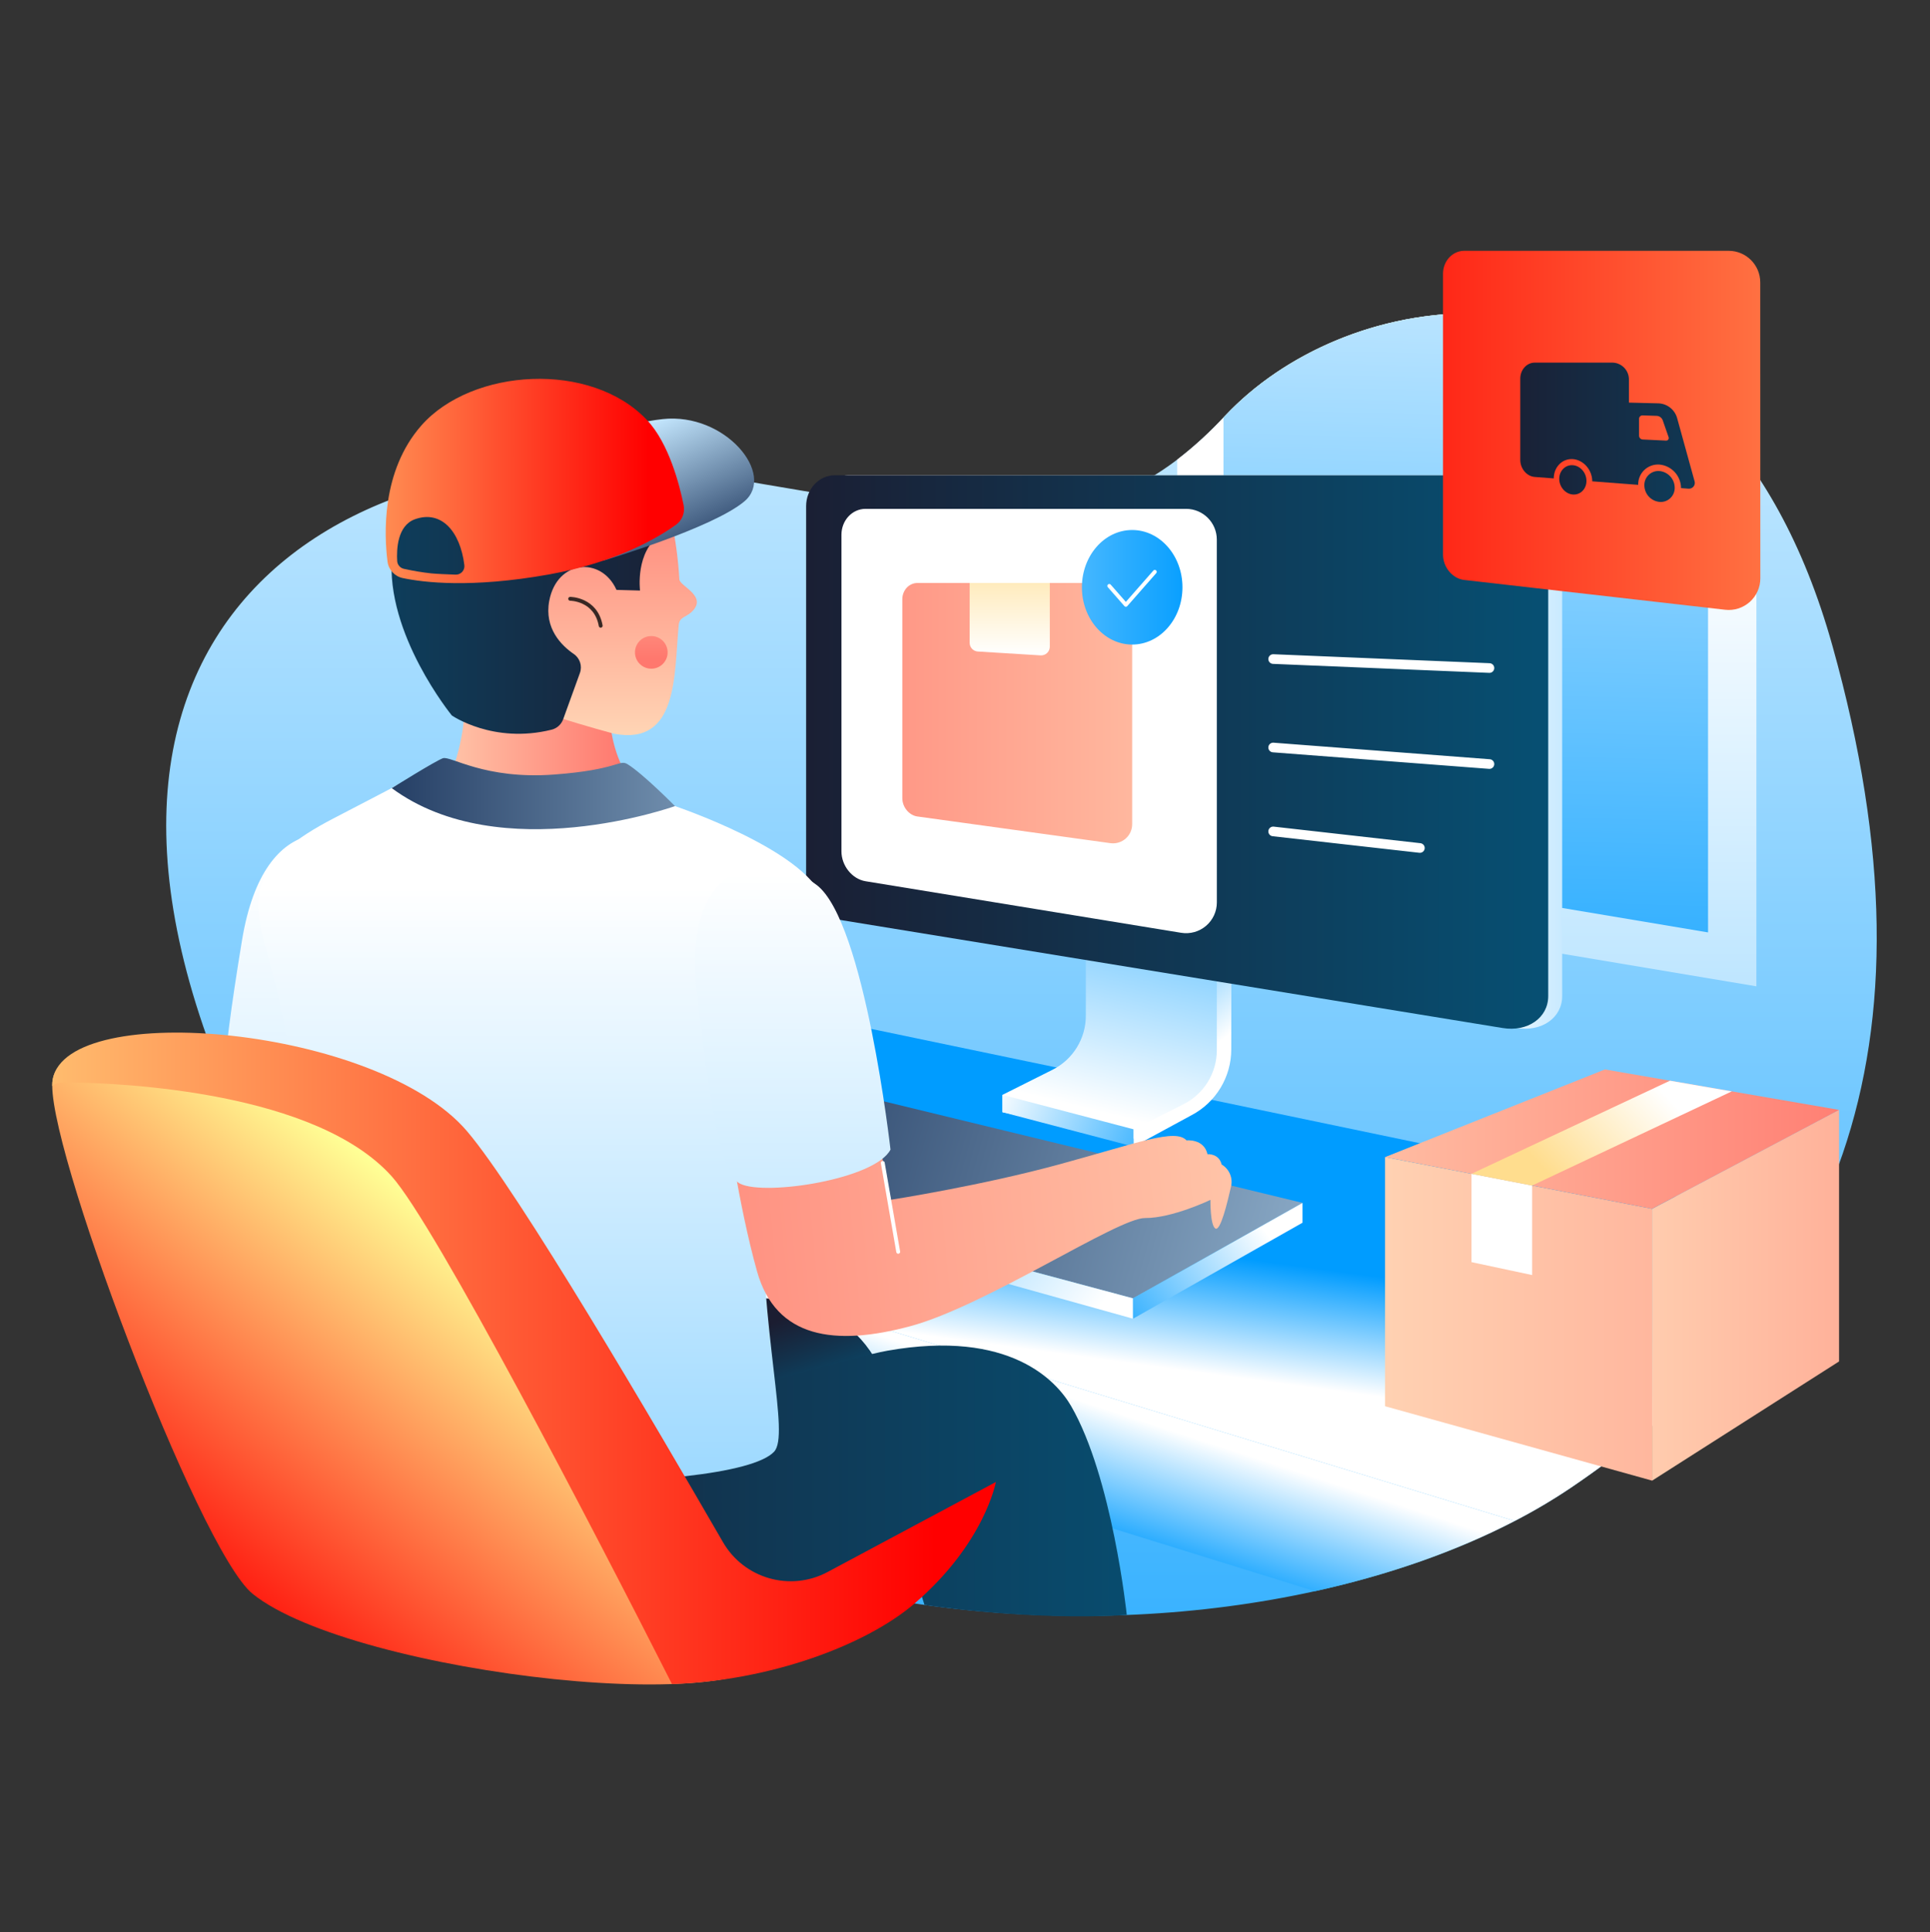 <?xml version="1.0" encoding="UTF-8"?>
<svg width="1000px" height="1001px" viewBox="0 0 1000 1001" version="1.1" xmlns="http://www.w3.org/2000/svg" xmlns:xlink="http://www.w3.org/1999/xlink">
    <rect x="0" y="0" width="1000" height="1001" fill="#333333" stroke="none"/>
    <title>Scheduling Your Delivery</title>
    <defs>
        <linearGradient x1="50%" y1="131.467%" x2="50%" y2="-27.784%" id="linearGradient-1">
            <stop stop-color="#009cff" offset="0%"></stop>
            <stop stop-color="#FFFFFF" offset="100%"></stop>
        </linearGradient>
        <linearGradient x1="49.921%" y1="36.244%" x2="50.464%" y2="110.639%" id="linearGradient-2">
            <stop stop-color="#009cff" offset="0%"></stop>
            <stop stop-color="#FFFFFF" offset="100%"></stop>
        </linearGradient>
        <linearGradient x1="-650.012%" y1="50.007%" x2="89.163%" y2="50.007%" id="linearGradient-3">
            <stop stop-color="#009cff" offset="0%"></stop>
            <stop stop-color="#FFFFFF" offset="100%"></stop>
        </linearGradient>
        <linearGradient x1="37.059%" y1="63.289%" x2="52.5%" y2="46.242%" id="linearGradient-4">
            <stop stop-color="#009cff" offset="0%"></stop>
            <stop stop-color="#FFFFFF" offset="100%"></stop>
        </linearGradient>
        <linearGradient x1="50.683%" y1="46.731%" x2="43.182%" y2="65.843%" id="linearGradient-5">
            <stop stop-color="#009cff" offset="0%"></stop>
            <stop stop-color="#FFFFFF" offset="100%"></stop>
        </linearGradient>
        <linearGradient x1="50%" y1="283.906%" x2="50%" y2="37.333%" id="linearGradient-6">
            <stop stop-color="#009cff" offset="0%"></stop>
            <stop stop-color="#FFFFFF" offset="100%"></stop>
        </linearGradient>
        <linearGradient x1="48.531%" y1="137.287%" x2="51.831%" y2="-40.392%" id="linearGradient-7">
            <stop stop-color="#009cff" offset="0%"></stop>
            <stop stop-color="#FFFFFF" offset="100%"></stop>
        </linearGradient>
        <linearGradient x1="-44.342%" y1="50%" x2="336.776%" y2="50%" id="linearGradient-8">
            <stop stop-color="#FFDDBB" offset="0%"></stop>
            <stop stop-color="#FF786E" offset="100%"></stop>
        </linearGradient>
        <linearGradient x1="-66.684%" y1="50%" x2="321.134%" y2="50%" id="linearGradient-9">
            <stop stop-color="#FFDDBB" offset="0%"></stop>
            <stop stop-color="#FF786E" offset="100%"></stop>
        </linearGradient>
        <linearGradient x1="-55.288%" y1="50%" x2="112.825%" y2="50%" id="linearGradient-10">
            <stop stop-color="#FFDDBB" offset="0%"></stop>
            <stop stop-color="#FF786E" offset="100%"></stop>
        </linearGradient>
        <linearGradient x1="19.285%" y1="61.327%" x2="83.584%" y2="37.446%" id="linearGradient-11">
            <stop stop-color="#FFDD8E" offset="0%"></stop>
            <stop stop-color="#FFFFFF" offset="100%"></stop>
        </linearGradient>
        <linearGradient x1="16.79%" y1="46.819%" x2="148.199%" y2="58.016%" id="linearGradient-12">
            <stop stop-color="#1B345B" offset="0%"></stop>
            <stop stop-color="#c5e8ff" offset="100%"></stop>
        </linearGradient>
        <linearGradient x1="18.689%" y1="42.726%" x2="101.506%" y2="61.533%" id="linearGradient-13">
            <stop stop-color="#009cff" offset="0%"></stop>
            <stop stop-color="#FFFFFF" offset="100%"></stop>
        </linearGradient>
        <linearGradient x1="-37.638%" y1="93.494%" x2="82.599%" y2="33.676%" id="linearGradient-14">
            <stop stop-color="#009cff" offset="0%"></stop>
            <stop stop-color="#FFFFFF" offset="100%"></stop>
        </linearGradient>
        <linearGradient x1="71.14%" y1="-32.892%" x2="46.961%" y2="91.842%" id="linearGradient-15">
            <stop stop-color="#009cff" offset="0%"></stop>
            <stop stop-color="#FFFFFF" offset="100%"></stop>
        </linearGradient>
        <linearGradient x1="35.116%" y1="-2.156%" x2="55.608%" y2="69.626%" id="linearGradient-16">
            <stop stop-color="#009cff" offset="0%"></stop>
            <stop stop-color="#FFFFFF" offset="100%"></stop>
        </linearGradient>
        <linearGradient x1="156.292%" y1="65.911%" x2="-12.157%" y2="40.695%" id="linearGradient-17">
            <stop stop-color="#009cff" offset="0%"></stop>
            <stop stop-color="#FFFFFF" offset="100%"></stop>
        </linearGradient>
        <linearGradient x1="144.862%" y1="50.001%" x2="87.753%" y2="50.001%" id="linearGradient-18">
            <stop stop-color="#009cff" offset="0%"></stop>
            <stop stop-color="#FFFFFF" offset="100%"></stop>
        </linearGradient>
        <linearGradient x1="-3.846%" y1="50.001%" x2="133.232%" y2="50.001%" id="linearGradient-19">
            <stop stop-color="#1B1D31" offset="0%"></stop>
            <stop stop-color="#006088" offset="100%"></stop>
        </linearGradient>
        <linearGradient x1="221.854%" y1="50.009%" x2="-105.6%" y2="50.009%" id="linearGradient-20">
            <stop stop-color="#FFDDBB" offset="0%"></stop>
            <stop stop-color="#FF786E" offset="100%"></stop>
        </linearGradient>
        <linearGradient x1="50.012%" y1="-70.242%" x2="50.012%" y2="99.23%" id="linearGradient-21">
            <stop stop-color="#FFDD8E" offset="0%"></stop>
            <stop stop-color="#FFFFFF" offset="100%"></stop>
        </linearGradient>
        <linearGradient x1="-53.531%" y1="49.998%" x2="294.459%" y2="49.998%" id="linearGradient-22">
            <stop stop-color="#ff0000" offset="0%"></stop>
            <stop stop-color="#FFFF95" offset="100%"></stop>
        </linearGradient>
        <linearGradient x1="-388.693%" y1="49.966%" x2="689.274%" y2="49.966%" id="linearGradient-23">
            <stop stop-color="#1B1D31" offset="0%"></stop>
            <stop stop-color="#006088" offset="100%"></stop>
        </linearGradient>
        <linearGradient x1="-29.382%" y1="49.992%" x2="455.825%" y2="49.992%" id="linearGradient-24">
            <stop stop-color="#1B1D31" offset="0%"></stop>
            <stop stop-color="#006088" offset="100%"></stop>
        </linearGradient>
        <linearGradient x1="-120.709%" y1="49.971%" x2="1081.418%" y2="49.971%" id="linearGradient-25">
            <stop stop-color="#1B1D31" offset="0%"></stop>
            <stop stop-color="#006088" offset="100%"></stop>
        </linearGradient>
        <linearGradient x1="-213.308%" y1="50.005%" x2="586.678%" y2="50.005%" id="linearGradient-26">
            <stop stop-color="#1B1D31" offset="0%"></stop>
            <stop stop-color="#006088" offset="100%"></stop>
        </linearGradient>
        <linearGradient x1="116.104%" y1="50%" x2="-313.301%" y2="50%" id="linearGradient-27">
            <stop stop-color="#009cff" offset="0%"></stop>
            <stop stop-color="#FFFFFF" offset="100%"></stop>
        </linearGradient>
        <linearGradient x1="141.102%" y1="50%" x2="-14.11%" y2="50%" id="linearGradient-28">
            <stop stop-color="#FFDDBB" offset="0%"></stop>
            <stop stop-color="#FF786E" offset="100%"></stop>
        </linearGradient>
        <linearGradient x1="50.007%" y1="477.127%" x2="50.007%" y2="17.086%" id="linearGradient-29">
            <stop stop-color="#009cff" offset="0%"></stop>
            <stop stop-color="#FFFFFF" offset="100%"></stop>
        </linearGradient>
        <linearGradient x1="45.782%" y1="43.392%" x2="77.155%" y2="76.11%" id="linearGradient-30">
            <stop stop-color="#1B1D31" offset="0%"></stop>
            <stop stop-color="#006088" offset="100%"></stop>
        </linearGradient>
        <linearGradient x1="0.778%" y1="50.002%" x2="142.296%" y2="50.002%" id="linearGradient-31">
            <stop stop-color="#1B1D31" offset="0%"></stop>
            <stop stop-color="#006088" offset="100%"></stop>
        </linearGradient>
        <linearGradient x1="-30.053%" y1="50.001%" x2="90.953%" y2="50.001%" id="linearGradient-32">
            <stop stop-color="#FFDDBB" offset="0%"></stop>
            <stop stop-color="#FF786E" offset="100%"></stop>
        </linearGradient>
        <linearGradient x1="49.997%" y1="228.936%" x2="49.997%" y2="15.598%" id="linearGradient-33">
            <stop stop-color="#009cff" offset="0%"></stop>
            <stop stop-color="#FFFFFF" offset="100%"></stop>
        </linearGradient>
        <linearGradient x1="-14.598%" y1="50.002%" x2="218.319%" y2="50.002%" id="linearGradient-34">
            <stop stop-color="#1B345B" offset="0%"></stop>
            <stop stop-color="#c5e8ff" offset="100%"></stop>
        </linearGradient>
        <linearGradient x1="50.026%" y1="104.406%" x2="50.026%" y2="7.085%" id="linearGradient-35">
            <stop stop-color="#FFDDBB" offset="0%"></stop>
            <stop stop-color="#FF786E" offset="100%"></stop>
        </linearGradient>
        <linearGradient x1="93.532%" y1="49.999%" x2="-96.122%" y2="49.999%" id="linearGradient-36">
            <stop stop-color="#1B1D31" offset="0%"></stop>
            <stop stop-color="#006088" offset="100%"></stop>
        </linearGradient>
        <linearGradient x1="79.168%" y1="92.064%" x2="27.778%" y2="12.811%" id="linearGradient-37">
            <stop stop-color="#1B345B" offset="0%"></stop>
            <stop stop-color="#c5e8ff" offset="100%"></stop>
        </linearGradient>
        <linearGradient x1="88.183%" y1="50.001%" x2="-70.906%" y2="50.001%" id="linearGradient-38">
            <stop stop-color="#ff0000" offset="0%"></stop>
            <stop stop-color="#FFFF95" offset="100%"></stop>
        </linearGradient>
        <linearGradient x1="50%" y1="-391.312%" x2="50%" y2="68.262%" id="linearGradient-39">
            <stop stop-color="#FFDDBB" offset="0%"></stop>
            <stop stop-color="#FF786E" offset="100%"></stop>
        </linearGradient>
        <linearGradient x1="151.183%" y1="44.046%" x2="-49.596%" y2="52.771%" id="linearGradient-40">
            <stop stop-color="#FFDDBB" offset="0%"></stop>
            <stop stop-color="#FF786E" offset="100%"></stop>
        </linearGradient>
        <linearGradient x1="49.997%" y1="472.747%" x2="49.997%" y2="7.337%" id="linearGradient-41">
            <stop stop-color="#009cff" offset="0%"></stop>
            <stop stop-color="#FFFFFF" offset="100%"></stop>
        </linearGradient>
        <linearGradient x1="20.076%" y1="85.647%" x2="61.284%" y2="36.281%" id="linearGradient-42">
            <stop stop-color="#ff0000" offset="0%"></stop>
            <stop stop-color="#FFFF95" offset="100%"></stop>
        </linearGradient>
        <linearGradient x1="93.912%" y1="49.994%" x2="-34.156%" y2="49.994%" id="linearGradient-43">
            <stop stop-color="#ff0000" offset="0%"></stop>
            <stop stop-color="#FFFF95" offset="100%"></stop>
        </linearGradient>
    </defs>
    <g id="Scheduling-Your-Delivery" stroke="none" stroke-width="1" fill="none" fill-rule="evenodd" transform="translate(0, 1)">
        <g transform="translate(27, 128)">
            <g id="background" transform="translate(59, 33)" fill-rule="nonzero">
                <path d="M728.12,608.54 C566.52,717.92 185.37,712.72 47.86,437.16 C-89.65,161.6 94.91,51.74 284.27,84.43 C430.35,109.66 485.78,120.52 548.62,53.54 C622.48,-25.19 804,-39.77 863.4,172.35 C922.8,384.47 863.4,517 728.12,608.54 Z" id="Path" fill="url(#linearGradient-1)"></path>
                <path d="M282.91,642.05 L282.91,354.42 L243,354.42 L243,625.42 C256.067,631.553 269.37,637.097 282.91,642.05 Z" id="Path" fill="url(#linearGradient-2)"></path>
                <path d="M200.37,602.46 C214.161,610.854 228.392,618.505 243,625.38 L243,354.38 L200.38,363.29 L200.37,602.46 Z" id="Path" fill="url(#linearGradient-3)"></path>
                <path d="M698.84,625.88 L42.4,425.94 C44.17,429.65 45.98,433.38 47.86,437.16 C59.953,461.453 74.463,484.466 91.17,505.85 L595.31,662.26 C633.61,653.85 668.78,641.49 698.84,625.88 Z" id="Path" fill="url(#linearGradient-4)"></path>
                <path d="M853.27,472.63 L236.54,344.12 L42.4,425.94 L42.4,425.94 L698.84,625.88 C708.926,620.67 718.703,614.88 728.12,608.54 C783.57,571 826.26,526.59 853.27,472.63 Z" id="Path" fill="url(#linearGradient-5)"></path>
                <g id="Group" transform="translate(523, 0)">
                    <path d="M301.05,83.66 C222.86,-33 87,-11.92 25.62,53.54 C18.036,61.741 9.777,69.291 0.93,76.11 L0.93,298.63 L301.05,348.93 L301.05,83.66 Z" id="Path" fill="url(#linearGradient-6)"></path>
                    <path d="M276,52.68 C196.44,-28.32 80.91,-5.37 25.64,53.54 L24.92,54.3 L24.92,278.94 L276,321 L276,52.68 Z" id="Path" fill="url(#linearGradient-7)"></path>
                </g>
            </g>
            <g id="Group" transform="translate(690, 424)" fill-rule="nonzero">
                <polygon id="Path" fill="url(#linearGradient-8)" points="0.65 175.45 0.65 46.39 139.03 73.17 139.03 213.99"></polygon>
                <polygon id="Path" fill="url(#linearGradient-9)" points="139.03 73.17 139.03 213.99 235.89 152.24 235.89 21.93"></polygon>
                <polygon id="Path" fill="url(#linearGradient-10)" points="235.89 21.93 139.03 73.17 0.65 46.39 114.56 0.99"></polygon>
                <polygon id="Path" fill="#FFFFFF" points="45.43 55.05 45.43 100.8 76.84 107.49 76.84 61.13"></polygon>
                <polygon id="Path" fill="url(#linearGradient-11)" points="76.84 61.13 180.3 12.34 148.28 6.81 45.43 55.05"></polygon>
            </g>
            <g id="keyboard" transform="translate(245, 419)" fill-rule="nonzero">
                <polygon id="Path" fill="url(#linearGradient-12)" points="402.87 75.1 93.28 0.04 0.91 40.4 315.06 124.56"></polygon>
                <polygon id="Path" fill="url(#linearGradient-13)" points="0.91 40.4 315.06 124.56 315.06 135.11 0.91 47.55"></polygon>
                <polygon id="Path" fill="url(#linearGradient-14)" points="315.06 124.56 315.06 135.11 402.87 85.38 402.87 75.1"></polygon>
            </g>
            <g id="monitor" transform="translate(390, 117)" fill-rule="nonzero">
                <g id="Group" transform="translate(102, 192)">
                    <path d="M54.41,0.89 L43.61,0.89 L43.61,88.14 C43.621,99.983 36.95,110.818 26.37,116.14 L0.42,129.14 L0.42,138.14 L68.29,151.9 C68.29,151.9 115.63,130.23 115.63,115.9 L119.1,18.74 L54.41,0.89 Z" id="Path" fill="url(#linearGradient-15)"></path>
                    <path d="M119.1,18.71 L111.47,18.71 L111.47,106 C111.481,117.843 104.81,128.678 94.23,134 L68.29,147 L68.29,156 L98.29,139.73 C110.998,133.09 118.963,119.938 118.96,105.6 L119.1,18.71 Z" id="Path" fill="url(#linearGradient-16)"></path>
                    <polygon id="Path" fill="url(#linearGradient-17)" points="68.29 146.98 0.43 129.16 0.43 138.12 68.29 155.94"></polygon>
                </g>
                <path d="M368.82,286.53 L22.77,230.08 C14.52,228.73 7.91,220.49 7.91,211.66 L7.91,16.2 C7.91,7.36 14.52,0.2 22.77,0.2 L368.82,0.2 C381.82,0.2 392.42,9.34 392.42,20.61 L392.42,270 C392.42,281.24 381.78,288.65 368.82,286.53 Z" id="Path" fill="url(#linearGradient-18)"></path>
                <path d="M361.58,286.53 L15.53,230.08 C7.29,228.73 0.68,220.49 0.68,211.66 L0.68,16.2 C0.68,7.36 7.29,0.2 15.53,0.2 L361.58,0.2 C374.58,0.2 385.19,9.34 385.19,20.61 L385.19,270 C385.19,281.24 374.54,288.65 361.58,286.53 Z" id="Path" fill="url(#linearGradient-19)"></path>
            </g>
            <g id="monitor_lines" transform="translate(632, 212)" stroke="#FFFFFF" stroke-linecap="round" stroke-linejoin="round" stroke-width="5">
                <line x1="0.67" y1="0.4" x2="112.73" y2="5.05" id="Path"></line>
                <line x1="0.67" y1="46.22" x2="112.73" y2="54.79" id="Path"></line>
                <line x1="0.67" y1="89.69" x2="76.69" y2="98.27" id="Path"></line>
            </g>
            <g id="monitor_box" transform="translate(408, 134)" fill-rule="nonzero">
                <path d="M195.47,16.52 C195.47,7.722 188.338,0.59 179.54,0.59 L13.45,0.59 C6.53,0.59 0.98,6.59 0.98,14.02 L0.98,178.02 C0.98,185.44 6.53,192.36 13.45,193.49 L177,220.2 C181.611,220.951 186.319,219.64 189.878,216.614 C193.438,213.588 195.49,209.152 195.49,204.48 L195.47,16.52 Z" id="Path" fill="#FFFFFF"></path>
                <path d="M151.621,48.75 C151.652,46.192 150.666,43.725 148.878,41.895 C147.091,40.064 144.648,39.019 142.09,38.99 L40.34,38.99 C36.01,38.99 32.52,42.77 32.52,47.43 L32.52,150.43 C32.52,155.09 36.01,159.35 40.34,159.95 L140.56,173.8 C143.387,174.127 146.219,173.224 148.335,171.321 C150.451,169.417 151.647,166.696 151.621,163.85 L151.621,48.75 Z" id="Path" fill="url(#linearGradient-20)"></path>
                <path d="M67.41,39 L67.41,70 C67.411,72.376 69.259,74.342 71.63,74.49 L104.16,76.49 C105.399,76.567 106.616,76.129 107.521,75.279 C108.426,74.428 108.94,73.242 108.94,72 L108.94,39 L67.41,39 Z" id="Path" fill="url(#linearGradient-21)"></path>
            </g>
            <g id="monitor_popup" transform="translate(720, 0)" fill-rule="nonzero">
                <path d="M165.05,17.29 C165.05,8.249 157.721,0.92 148.68,0.92 L11.68,0.92 C5.57,0.92 0.68,6.25 0.68,12.82 L0.68,158.27 C0.68,164.84 5.59,170.74 11.68,171.43 L146.86,186.86 C151.496,187.39 156.139,185.917 159.62,182.809 C163.102,179.702 165.092,175.257 165.09,170.59 L165.05,17.29 Z" id="Path" fill="url(#linearGradient-22)"></path>
                <g id="Group" transform="translate(40, 58)">
                    <path d="M80.72,65.6 C80.772,67.671 79.935,69.665 78.422,71.079 C76.908,72.493 74.862,73.192 72.8,73 C68.392,72.532 65.036,68.832 65,64.4 C64.955,62.353 65.776,60.382 67.261,58.973 C68.747,57.564 70.758,56.847 72.8,57 C77.255,57.41 80.677,61.126 80.72,65.6 Z" id="Path" fill="url(#linearGradient-23)"></path>
                    <path d="M48.57,0.84 L8.21,0.84 C4.05,0.84 0.71,4.55 0.71,9.14 L0.71,51.2 C0.71,55.78 4.05,59.75 8.21,60.07 L18.06,60.82 C18.06,54.97 22.43,50.49 27.88,50.82 C33.33,51.15 38,56.33 38,62.34 L57,63.79 L57,9.79 C57.135,4.994 53.365,0.992 48.57,0.84 L48.57,0.84 Z" id="Path" fill="url(#linearGradient-24)"></path>
                    <path d="M35,62.11 C35,66.34 31.8,69.49 27.9,69.16 C24,68.83 20.9,65.16 20.9,61.04 C20.9,56.92 24.01,53.72 27.9,53.98 C31.79,54.24 35,57.88 35,62.11 Z" id="Path" fill="url(#linearGradient-25)"></path>
                    <path d="M91,62.24 L82,29.66 C80.808,25.252 76.893,22.126 72.33,21.94 L57,21.56 L57,63.79 L61.8,64.16 C61.725,61.263 62.877,58.47 64.972,56.468 C67.067,54.467 69.91,53.443 72.8,53.65 C79.122,54.218 83.974,59.503 84,65.85 L87.84,66.14 C88.847,66.242 89.837,65.83 90.474,65.044 C91.111,64.258 91.309,63.204 91,62.24 L91,62.24 Z M76.24,41.24 L64.06,40.66 C63.026,40.567 62.236,39.698 62.24,38.66 L62.24,30 C62.229,29.514 62.417,29.045 62.761,28.701 C63.105,28.357 63.574,28.169 64.06,28.18 L71.42,28.42 C72.842,28.494 74.077,29.424 74.54,30.77 L77.54,39.4 C77.717,39.824 77.663,40.31 77.396,40.684 C77.13,41.058 76.689,41.269 76.23,41.24 L76.24,41.24 Z" id="Shape" fill="url(#linearGradient-26)"></path>
                </g>
            </g>
            <g id="confirmed" transform="translate(533, 145)">
                <ellipse id="Oval" fill="url(#linearGradient-27)" fill-rule="nonzero" cx="26.62" cy="30.22" rx="26.05" ry="29.67"></ellipse>
                <polyline id="Path" stroke="#FFFFFF" stroke-width="2" stroke-linecap="round" stroke-linejoin="round" points="14.75 29.52 23.34 39.3 38.34 22.22"></polyline>
            </g>
            <g id="courier_hand_left" transform="translate(88, 303)" fill-rule="nonzero">
                <path d="M81.31,139.85 L77.82,185.67 C77.82,185.67 124.65,191.42 166.89,191.82 C209.13,192.22 229.72,190.13 233.62,197.82 C233.62,197.82 242.62,199.28 242.12,207.66 C242.12,207.66 247.95,208.8 247.72,214.81 C250.928,218.176 251.535,223.253 249.21,227.28 C245.26,234.47 237.61,248.28 235.52,245.78 C233.43,243.28 237.13,230.86 237.13,230.86 C237.13,230.86 215.49,234.62 201.95,230.67 C188.41,226.72 110.27,252 69.78,251.41 C29.29,250.82 1,238.55 1,202.5 C1,166.45 7.69,119.78 7.69,119.78 L81.31,139.85 Z" id="Path" fill="url(#linearGradient-28)"></path>
                <path d="M80.31,158.75 C80.31,158.75 104.08,43.53 85.31,18.39 C66.54,-6.75 22,-15.18 10.41,55 C-1.18,125.18 -1.86,150.41 5.12,156.52 C16.13,166.13 63.73,177.17 80.31,158.75 Z" id="Path" fill="url(#linearGradient-29)"></path>
            </g>
            <g id="courier_bottom" transform="translate(127, 543)" fill-rule="nonzero">
                <path d="M36.77,18.88 C36.77,18.88 170.95,3.88 222.17,0.56 C273.39,-2.76 306.4,16.43 311.4,74.15 L99.4,109.62 L36.77,18.88 Z" id="Path" fill="url(#linearGradient-30)"></path>
                <path d="M1.12,56.31 C1.12,56.31 -12.65,135.72 57.43,165.05 C126.14,193.81 233.97,204.61 316.43,131.87 L325,159.36 C325,159.36 378.4,167.74 429.83,164.59 C429.83,164.59 422.33,93.2 400.95,56.31 C393.59,43.61 369.42,16.43 305.78,27.69 C289.24,30.62 219.88,50.5 219.88,50.5 C209.15,50.61 81.33,18.22 70.96,16.99 C7.58,9.49 1.12,56.31 1.12,56.31 Z" id="Path" fill="url(#linearGradient-31)"></path>
            </g>
            <g id="courier_body" transform="translate(106, 224)" fill-rule="nonzero">
                <path d="M99.35,51.24 C106.032,35.355 108.872,18.119 107.64,0.93 L183.73,0.93 C183.73,0.93 176.97,34.76 198.94,58.11 C198.94,58.11 129.84,80.15 99.35,51.24 Z" id="Path" fill="url(#linearGradient-32)"></path>
                <path d="M17.46,316.71 C26.92,210.6 11.57,163.89 4.22,136.58 C-3.13,109.27 -1.29,92.26 39.69,71 C80.67,49.74 77.34,51.27 77.34,51.27 L216.72,64.57 C216.72,64.57 283.49,86.98 293.07,112.19 C297.41,123.65 261.38,186.39 261.38,260.98 C261.38,340.1 276.3,390.07 268.11,398.98 C246.71,422.24 34.62,420.84 15.36,387.11 C8.69,375.41 13,367 17.46,316.71 Z" id="Path" fill="url(#linearGradient-33)"></path>
                <path d="M70,55.28 C70,55.28 92.5,41.21 96.46,39.79 C100.42,38.37 118.01,50.87 153.89,48.24 C187.39,45.78 187.77,40.15 192.19,42.89 C200.32,47.94 216.73,64.57 216.73,64.57 C216.73,64.57 126.45,96.91 70,55.28 Z" id="Path" fill="url(#linearGradient-34)"></path>
            </g>
            <g id="courier_head" transform="translate(172, 67)">
                <path d="M149,74.12 C151.09,84.004 152.428,94.033 153,104.12 C153.2,107.73 168.1,112.84 159.29,121.06 C156.29,123.83 153.07,123.6 152.67,127.74 C150.22,153.14 152.62,190.31 119.39,184.12 C119.39,184.12 61.39,169.06 50.69,157.93 C23.88,130 32.51,82.3 47.16,60.93 C67.68,31.14 137.92,32.75 149,74.12 Z" id="Path" fill="url(#linearGradient-35)" fill-rule="nonzero"></path>
                <path d="M101.48,152.6 C102.782,148.967 101.457,144.913 98.26,142.75 C91.94,138.42 82.92,129.54 85.58,115.27 C89.58,93.87 112.63,92.15 120.42,109.57 L132.62,109.91 C132.62,109.91 130,89.63 143.49,80.78 C156.98,71.93 175.82,59.78 171.27,50.43 C166.72,41.08 158.6,40.68 158.6,40.68 C158.6,40.68 144.32,23.08 122.67,22.11 C101.02,21.14 93.92,18.74 72.32,19.82 C50.72,20.9 35.48,35.11 36.11,52.56 C36.11,52.56 7.64,51.66 4.11,92.01 C0.58,132.36 35.11,174.62 35.11,174.62 C35.11,174.62 56.55,189.51 86.77,182 C89.538,181.33 91.788,179.323 92.77,176.65 L101.48,152.6 Z" id="Path" fill="url(#linearGradient-36)" fill-rule="nonzero"></path>
                <g id="Group" fill-rule="nonzero">
                    <path d="M113.85,94.34 C113.85,94.34 170.05,77.65 186.65,63.75 C203.25,49.85 176.82,17.58 144.36,21.1 C125.27,23.17 96.43,32.87 96.43,32.87 L113.85,94.34 Z" id="Path" fill="url(#linearGradient-37)"></path>
                    <path d="M136.32,21.69 C107.26,-9.23 45.51,-5.31 19.32,24.41 C-1.44,48 -3.55271368e-15,81 1.79,94.94 C2.334,99.138 5.462,102.538 9.6,103.43 C20.6,105.76 45.23,108.72 85.12,101.63 C120.62,95.33 142.22,82.36 151.3,75.81 C154.468,73.512 156.003,69.577 155.23,65.74 C153.12,55.24 147.62,33.73 136.32,21.69 Z M41.6,96.74 C41.756,98.02 41.343,99.305 40.469,100.254 C39.595,101.203 38.349,101.721 37.06,101.67 C32.8,101.53 26.95,101.28 24.36,101.01 C19.617,100.484 14.906,99.696 10.25,98.65 C8.34,98.229 6.936,96.601 6.8,94.65 C6.44,88.65 6.86,76.23 16.02,72.97 C29.66,68.1 39.43,79.25 41.6,96.74 Z" id="Shape" fill="url(#linearGradient-38)"></path>
                </g>
                <path d="M96.43,114.19 C96.43,114.19 109.76,114.19 112.24,128.14" id="Path" stroke="#382824" stroke-width="2" stroke-linecap="round" stroke-linejoin="round"></path>
                <circle id="Oval" fill="url(#linearGradient-39)" fill-rule="nonzero" cx="138.46" cy="141.94" r="8.46"></circle>
            </g>
            <g id="courier_hand_right" transform="translate(333, 319)">
                <path d="M92.44,128.49 L101.56,173.49 C101.56,173.49 148.19,166.26 188.94,155.13 C229.69,144 248.94,136.4 254.78,142.73 C254.78,142.73 263.78,141.73 265.64,149.88 C265.64,149.88 271.55,149.39 272.98,155.23 C276.984,157.593 278.947,162.315 277.8,166.82 C275.96,174.82 272.35,190.15 269.67,188.36 C266.99,186.57 267.16,173.56 267.16,173.56 C267.16,173.56 247.35,183.07 233.25,182.96 C219.15,182.85 150.84,228.43 111.74,238.96 C72.64,249.49 42.02,245.33 32.26,210.62 C22.5,175.91 16.17,129.2 16.17,129.2 L92.44,128.49 Z" id="Path" fill="url(#linearGradient-40)" fill-rule="nonzero"></path>
                <path d="M101.4,147.51 C101.4,147.51 88.11,29.62 63.24,10.51 C38.37,-8.6 -6.89,-4.49 1.1,66.13 C9.09,136.75 15.28,161.28 23.67,165.26 C36.88,171.54 93.46,162.86 101.4,147.51 Z" id="Path" fill="url(#linearGradient-41)" fill-rule="nonzero"></path>
                <line x1="97.4" y1="154.42" x2="105.4" y2="200.45" id="Path" stroke="#FFFFFF" stroke-width="2" stroke-linecap="round" stroke-linejoin="round"></line>
            </g>
            <g id="chair" transform="translate(0, 405)" fill-rule="nonzero">
                <path d="M377.232,317 C377.232,317 239,74 212.2,52.1 C176.26,22.74 8.2,-16.74 0.33,25.1 C-5.08,53.91 75.64,268.79 103.9,291.63 C155.71,333.51 378,359.16 377.232,317 Z" id="Path" fill="url(#linearGradient-42)"></path>
                <path d="M446.89,296.61 C483.26,265.36 489,233.7 489,233.7 L401.83,280.31 C382.53,290.635 358.519,283.779 347.58,264.82 C312.85,204.71 241.65,83.22 215,52 C168.86,-2.17 8.14,-16.71 0.3,25.09 C0.108,26.24 0.024,27.405 0.045,28.57 C2.05,26.72 4.77,26.67 8.14,26.71 C37.61,27 136.81,31.71 175.96,75.36 C198.46,100.42 280.87,258.81 321.17,338.36 C372.14,336.69 421.78,318.19 446.89,296.61 Z" id="Path" fill="url(#linearGradient-43)"></path>
            </g>
        </g>
    </g>
</svg>